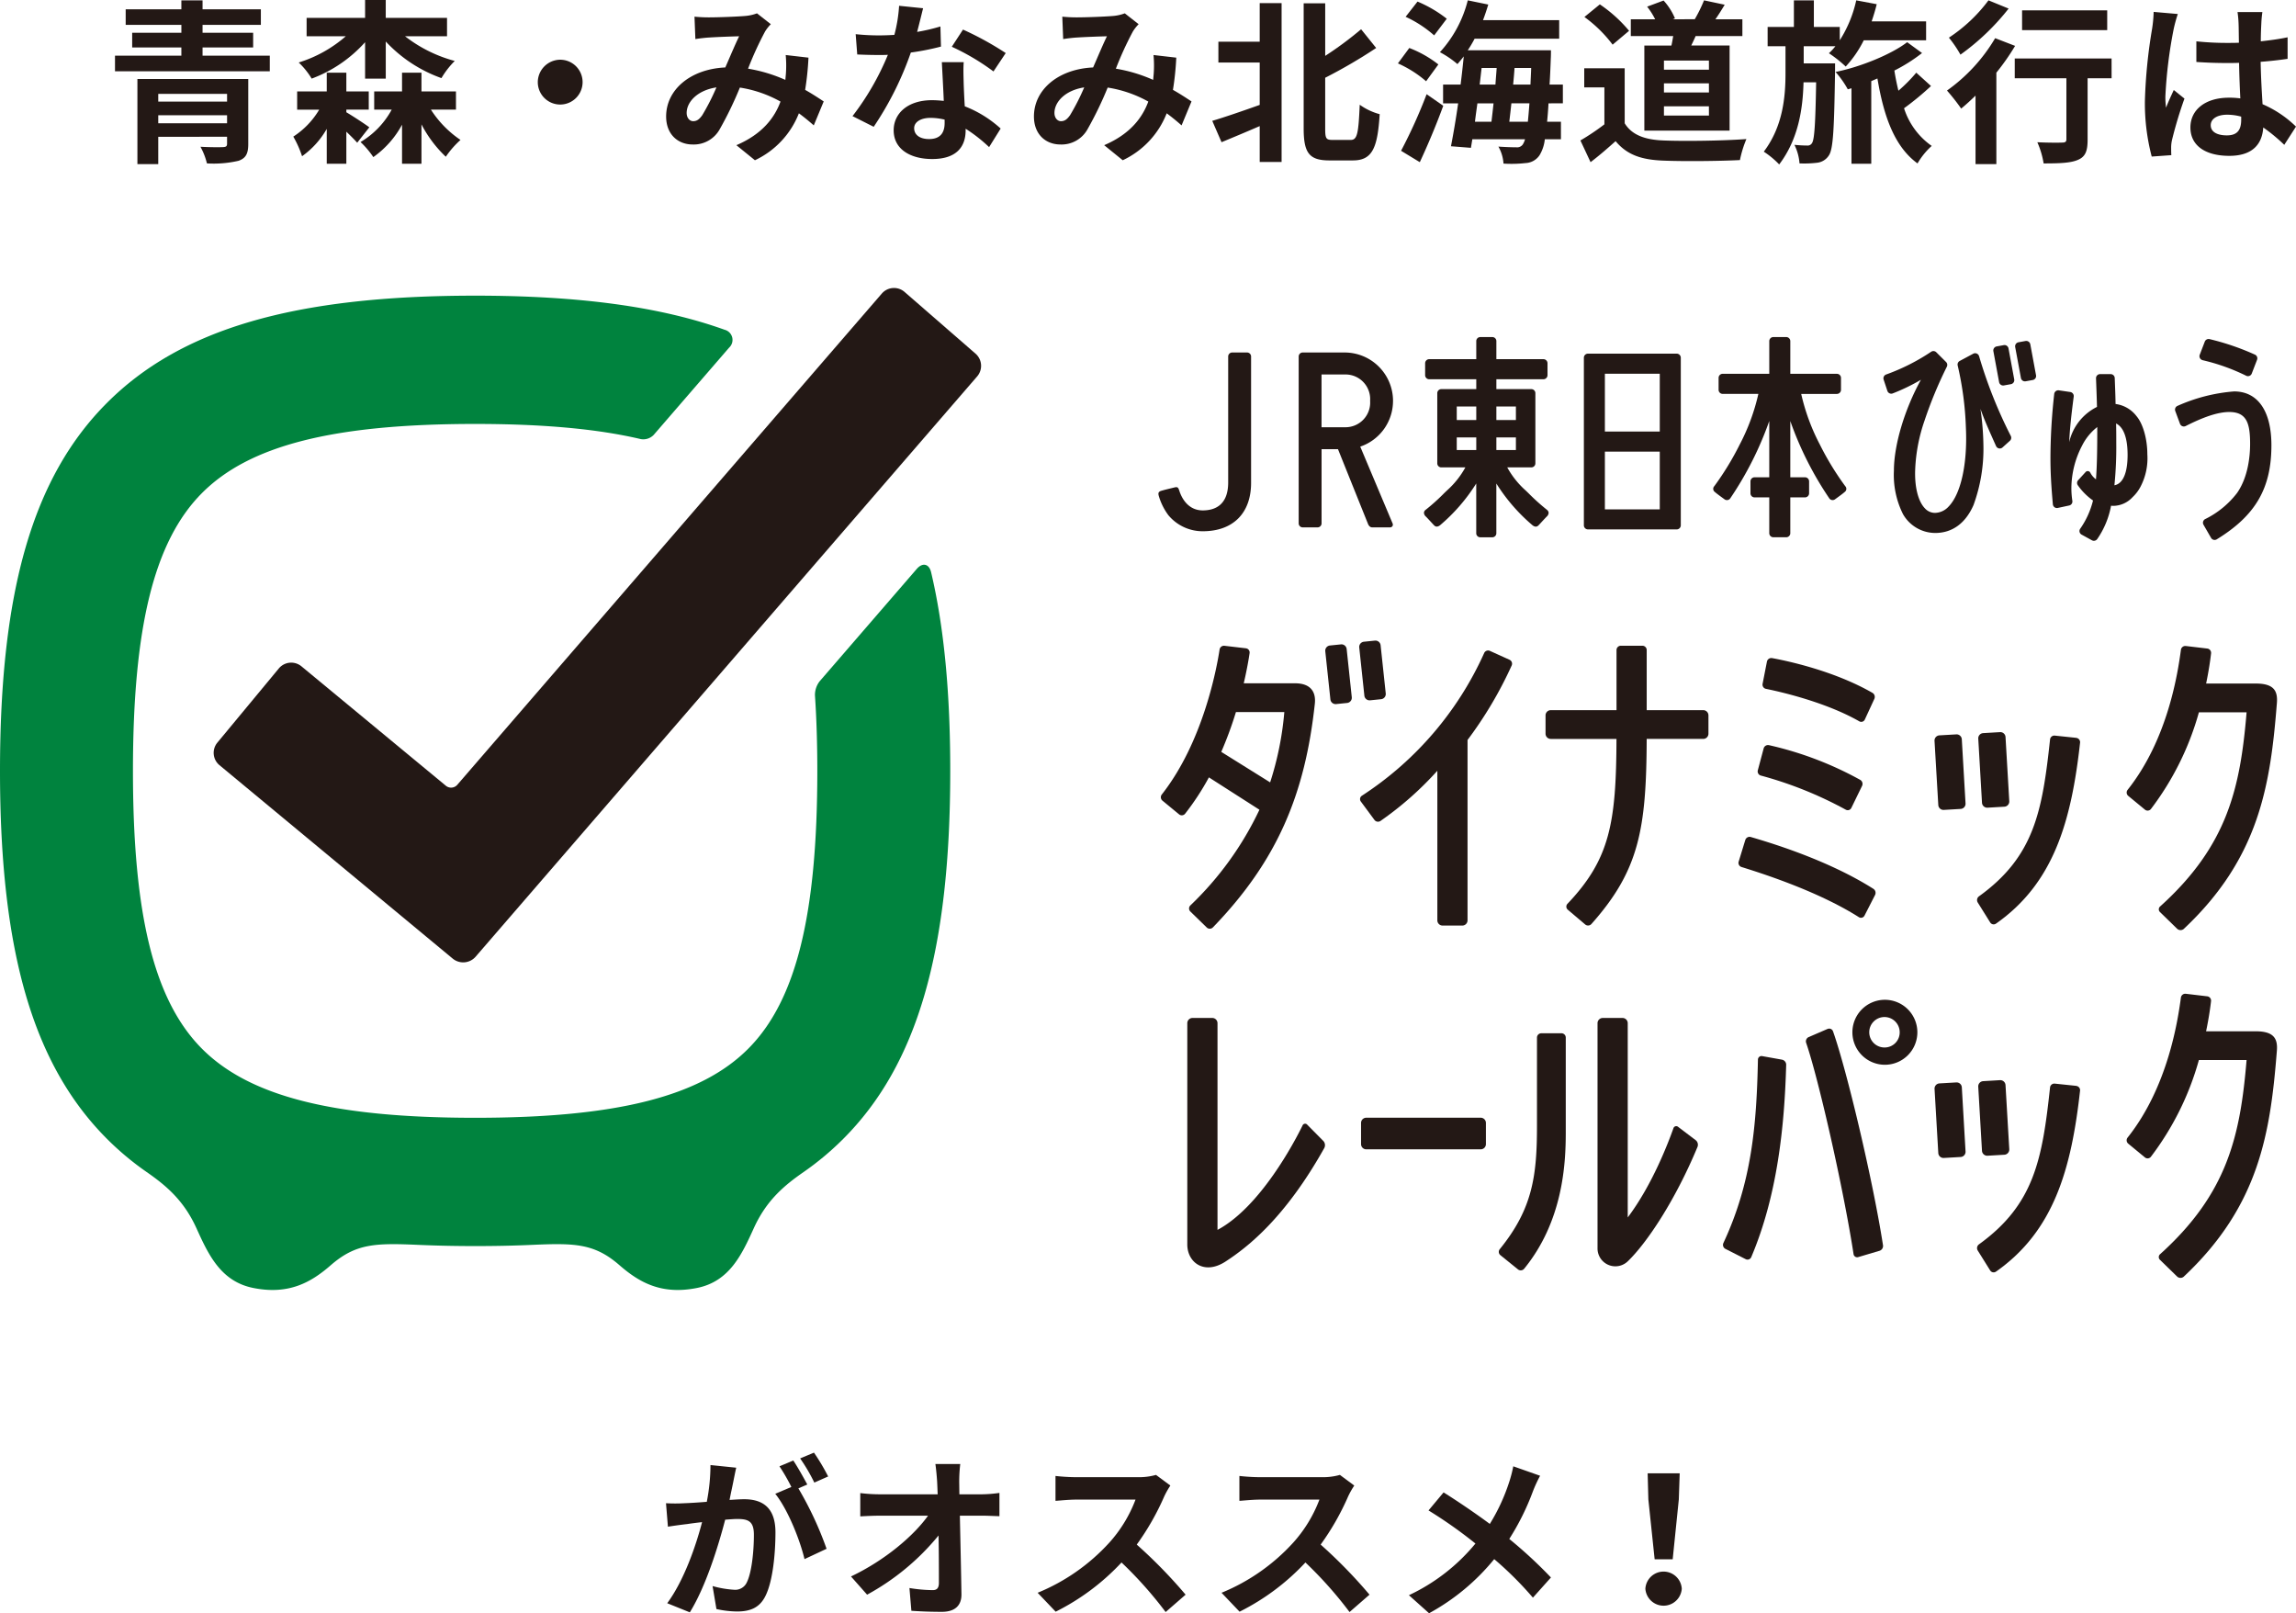 <svg id="グループ_284" data-name="グループ 284" xmlns="http://www.w3.org/2000/svg" xmlns:xlink="http://www.w3.org/1999/xlink" width="409.954" height="287.994" viewBox="0 0 409.954 287.994">
  <defs>
    <clipPath id="clip-path">
      <rect id="長方形_155" data-name="長方形 155" width="409.954" height="287.994" fill="none"/>
    </clipPath>
  </defs>
  <g id="グループ_283" data-name="グループ 283" clip-path="url(#clip-path)">
    <path id="パス_810" data-name="パス 810" d="M48.172,9.942v2.782H20.533V9.942h11.85V8.473H23.6V5.847h8.786V4.439H22.441V1.657h9.942V.062h3.783V1.657H46.577V4.439H36.166V5.847H45.2V8.473H36.166V9.942ZM44.326,25.7c0,1.75-.438,2.532-1.719,3a19.633,19.633,0,0,1-5.66.469,11.92,11.92,0,0,0-1.156-2.97c1.532.094,3.564.094,4.033.063.563-.032.719-.157.719-.625v-1.22H28.256V29.3H24.535V14.1H44.326Zm-16.07-7.566H40.543V16.758H28.256Zm12.287,2.438H28.256V22.01H40.543Z" fill="#231815"/>
    <path id="パス_811" data-name="パス 811" d="M61.841,20.041c1.219.718,3.5,2.219,4.1,2.688L63.779,25.48c-.437-.5-1.188-1.25-1.938-1.97v5.722h-3.5V23.01a15.207,15.207,0,0,1-4.408,4.878,18.438,18.438,0,0,0-1.563-3.5,14.55,14.55,0,0,0,4.627-4.814h-3.94V16.32h5.284V12.974h3.5V16.32h4v3.252h-4ZM65.188,7.535a24.073,24.073,0,0,1-9.538,6.5,13.71,13.71,0,0,0-2.313-2.877,23.3,23.3,0,0,0,8.41-4.69h-7V3.188H65.188V0h3.688V3.188H79.818V6.471h-7.5a24.891,24.891,0,0,0,8.879,4.409,15.2,15.2,0,0,0-2.376,3.064,24.983,24.983,0,0,1-9.942-6.535v6.629H65.188ZM76.942,19.572a18.591,18.591,0,0,0,5.284,5.408,16.157,16.157,0,0,0-2.626,3A21.56,21.56,0,0,1,75.254,22.2v7.034h-3.47V22.26a16.871,16.871,0,0,1-5.128,5.785,15.494,15.494,0,0,0-2.282-2.69,15.042,15.042,0,0,0,5.565-5.783H66.813V16.32h4.971V12.974h3.47V16.32h6.159v3.252Z" fill="#231815"/>
    <path id="パス_812" data-name="パス 812" d="M100.023,10.661a4,4,0,1,1-4,4,4.03,4.03,0,0,1,4-4" fill="#231815"/>
    <path id="パス_813" data-name="パス 813" d="M145.3,22.385c-.813-.719-1.719-1.47-2.657-2.157a15.509,15.509,0,0,1-7.848,8.379l-3.314-2.689c4.69-2,6.847-4.971,7.879-7.785a21.7,21.7,0,0,0-7.254-2.5,64.374,64.374,0,0,1-3.6,7.441,5.291,5.291,0,0,1-4.815,2.72c-2.72,0-4.752-1.876-4.752-5,0-4.783,4.346-8.472,10.567-8.753.876-2,1.751-4.1,2.47-5.566-1.219.031-3.877.125-5.284.219-.656.031-1.75.156-2.532.281l-.156-4a24.993,24.993,0,0,0,2.563.125c1.751,0,5.065-.125,6.5-.25a7.642,7.642,0,0,0,2.094-.469l2.47,1.939a7.311,7.311,0,0,0-1.032,1.313,60.056,60.056,0,0,0-3.032,6.628,27.1,27.1,0,0,1,6.659,2c.032-.375.063-.719.094-1.063a20.028,20.028,0,0,0-.031-3.376l4.064.469a51.069,51.069,0,0,1-.593,5.752c1.281.719,2.407,1.469,3.314,2.064ZM127.919,15.6c-3.439.531-5.315,2.626-5.315,4.564,0,.875.531,1.47,1.157,1.47s1.063-.282,1.625-1.063a40.1,40.1,0,0,0,2.533-4.971" fill="#231815"/>
    <path id="パス_814" data-name="パス 814" d="M168.008,8.317a45.342,45.342,0,0,1-5.378,1.062A57.164,57.164,0,0,1,156,22.636l-3.783-1.907a47.271,47.271,0,0,0,6.315-10.943c-.531.032-1.063.032-1.594.032-1.282,0-2.533-.032-3.877-.094L152.782,6.1a39.431,39.431,0,0,0,4.126.219c.907,0,1.845-.032,2.783-.094a26.383,26.383,0,0,0,.844-5.191l4.284.438c-.25,1-.626,2.564-1.063,4.222a32.892,32.892,0,0,0,4.158-.97Zm4.064,2.782c-.094,1.313-.031,2.6,0,3.97.031.876.094,2.376.188,3.909a20.635,20.635,0,0,1,6.409,3.97l-2.063,3.315a27.6,27.6,0,0,0-4.19-3.283v.281c0,2.877-1.563,5.128-5.972,5.128-3.845,0-6.878-1.72-6.878-5.128,0-3.032,2.532-5.377,6.847-5.377.719,0,1.438.062,2.1.125-.094-2.314-.25-5.034-.344-6.91Zm-3.408,10.255a10.937,10.937,0,0,0-2.5-.313c-1.782,0-2.939.751-2.939,1.845,0,1.157.969,1.938,2.658,1.938,2.094,0,2.782-1.218,2.782-2.876Zm8.723-8.6a41.231,41.231,0,0,0-7.441-4.408l2-3.065a55.818,55.818,0,0,1,7.628,4.19Z" fill="#231815"/>
    <path id="パス_815" data-name="パス 815" d="M210.972,22.385c-.813-.719-1.719-1.47-2.657-2.157a15.509,15.509,0,0,1-7.848,8.379l-3.314-2.689c4.69-2,6.847-4.971,7.879-7.785a21.7,21.7,0,0,0-7.254-2.5,64.374,64.374,0,0,1-3.6,7.441,5.291,5.291,0,0,1-4.815,2.72c-2.72,0-4.752-1.876-4.752-5,0-4.783,4.346-8.472,10.567-8.753.876-2,1.751-4.1,2.47-5.566-1.219.031-3.877.125-5.284.219-.656.031-1.75.156-2.532.281l-.156-4a24.993,24.993,0,0,0,2.563.125c1.751,0,5.065-.125,6.5-.25a7.642,7.642,0,0,0,2.094-.469l2.471,1.939a7.275,7.275,0,0,0-1.033,1.313,60.056,60.056,0,0,0-3.032,6.628,27.1,27.1,0,0,1,6.659,2c.032-.375.063-.719.094-1.063a20.029,20.029,0,0,0-.031-3.376l4.064.469a51.066,51.066,0,0,1-.593,5.752c1.281.719,2.407,1.469,3.314,2.064ZM193.589,15.6c-3.439.531-5.315,2.626-5.315,4.564,0,.875.531,1.47,1.157,1.47s1.063-.282,1.625-1.063a40.1,40.1,0,0,0,2.533-4.971" fill="#231815"/>
    <path id="パス_816" data-name="パス 816" d="M224.923.562h3.908V28.919h-3.908V22.51c-2.376,1.033-4.784,2.033-6.816,2.876l-1.656-3.813c2.126-.626,5.314-1.72,8.472-2.846V11.161h-7.378V7.44h7.378ZM241.181,24.98c1.188,0,1.376-1.25,1.6-6.284a10.936,10.936,0,0,0,3.564,1.688c-.375,5.972-1.282,8.254-4.784,8.254h-4.189c-3.564,0-4.6-1.282-4.6-5.69V.593h3.846v9.38a62.131,62.131,0,0,0,6.409-4.753l2.689,3.346a92.385,92.385,0,0,1-9.1,5.315V23.01c0,1.751.187,1.97,1.313,1.97Z" fill="#231815"/>
    <path id="パス_817" data-name="パス 817" d="M254.633,14.506a20.213,20.213,0,0,0-5.034-3.189l2.032-2.751a19.978,19.978,0,0,1,5.19,2.938Zm-4.471,12.412a91.325,91.325,0,0,0,4.564-10.1l2.971,2.063c-1.22,3.346-2.752,7-4.19,10.068Zm5.909-20.6A20.558,20.558,0,0,0,250.975,3L253.1.281a22.571,22.571,0,0,1,5.221,3.063Zm20.416,12.131c-.062,1.251-.156,2.313-.25,3.283h2.47v3.126H275.83a6.82,6.82,0,0,1-.938,2.846,3.156,3.156,0,0,1-2.5,1.406,21.971,21.971,0,0,1-3.94.094,7.1,7.1,0,0,0-.907-3.033c1.345.094,2.564.125,3.189.125a1.235,1.235,0,0,0,1.157-.5,3.423,3.423,0,0,0,.407-.938h-9.411l-.25,1.532-3.564-.281c.406-2.1.875-4.784,1.281-7.66h-2.689V15.1h3.127c.219-1.72.407-3.438.563-5.033-.376.5-.751.937-1.126,1.375A17.2,17.2,0,0,0,257.1,9.316,21.452,21.452,0,0,0,262.074.062l3.658.75c-.281.938-.594,1.876-.938,2.783h13.6V6.909h-15.1a22.2,22.2,0,0,1-1.219,2.063h14.851s0,1.064-.032,1.5c-.062,1.689-.125,3.221-.218,4.627h2.376v3.346Zm-12.694,0c-.156,1.126-.312,2.219-.437,3.283H266.3c.125-1,.25-2.126.375-3.283ZM264.2,15.1h2.814c.063-1,.156-2,.219-2.97h-2.689Zm8.6,6.629q.141-1.36.282-3.283h-3.221c-.125,1.157-.25,2.282-.375,3.283Zm.469-6.629c.031-.906.094-1.907.125-2.97h-2.97c-.063.969-.156,1.97-.25,2.97Z" fill="#231815"/>
    <path id="パス_818" data-name="パス 818" d="M290.094,22.011c1.282,2.094,3.627,2.938,6.879,3.063,3.658.156,10.692.063,14.85-.25a19.477,19.477,0,0,0-1.156,3.752c-3.752.188-10.036.25-13.757.094-3.845-.156-6.409-1.031-8.442-3.471-1.375,1.22-2.751,2.44-4.47,3.752l-1.814-3.877a40.925,40.925,0,0,0,4.283-2.876V15.6h-3.6V12.193h7.222ZM287.937,7.973A23.654,23.654,0,0,0,282.9,3.032L285.654.781A25.075,25.075,0,0,1,290.876,5.5Zm10.5.156c.125-.563.219-1.126.313-1.689h-7.566v-3h4.345A13.114,13.114,0,0,0,294.1,1.187L297.035.094a11.1,11.1,0,0,1,2.033,3.188l-.376.156H302.6A25.789,25.789,0,0,0,304.257.062l3.69.782c-.563.938-1.126,1.844-1.657,2.594h4.815v3h-8.348c-.25.594-.532,1.158-.782,1.689h6.847V23.323H293.6V8.129Zm6.691,2.688H297.1v1.626h8.035Zm0,4.065H297.1v1.626h8.035Zm0,4.095H297.1v1.657h8.035Z" fill="#231815"/>
    <path id="パス_819" data-name="パス 819" d="M327.65,12.755c-.156,10.1-.312,13.82-1.094,14.977a2.86,2.86,0,0,1-2.032,1.312,19.411,19.411,0,0,1-3.22.125,8.9,8.9,0,0,0-.907-3.313c.969.094,1.782.125,2.282.125a.888.888,0,0,0,.876-.47c.406-.656.594-3.313.719-10.817h-2.251c-.125,4.752-.907,10.13-4.346,14.663a15.308,15.308,0,0,0-2.751-2.282c3.439-4.534,3.877-9.849,3.877-14.007V8.253h-3.19V4.814h4.69V.062h3.564V4.814h4.627V7.19A21.939,21.939,0,0,0,331.433.062l3.659.687c-.25,1.033-.563,2.064-.907,3.065h9.724V7.19H332.778a19.926,19.926,0,0,1-3.221,4.69,22.873,22.873,0,0,0-3-2.377,11.083,11.083,0,0,0,1.157-1.25h-5.659v3.064h5.6Zm17.134,2.6a50.556,50.556,0,0,1-4.815,3.971,13.052,13.052,0,0,0,4.94,6.722,13.086,13.086,0,0,0-2.533,3.126c-4.127-3-6.034-8.441-7.159-15.163-.375.157-.72.313-1.1.469V29.232h-3.533V15.757l-.656.188a16.974,16.974,0,0,0-2.189-3.1c4.409-.875,10.005-3.157,12.788-5.314l2.657,1.937a29.213,29.213,0,0,1-4.94,3.127c.188,1.22.438,2.439.72,3.6a27.97,27.97,0,0,0,3.189-3.221Z" fill="#231815"/>
    <path id="パス_820" data-name="パス 820" d="M359.8,8.191a41.365,41.365,0,0,1-3.346,4.783V29.3h-3.72V17.07c-.875.845-1.72,1.626-2.564,2.314a36.558,36.558,0,0,0-2.532-3.22,30.471,30.471,0,0,0,8.6-9.349Zm-1.157-6.66a41.967,41.967,0,0,1-8.6,8.224,21.539,21.539,0,0,0-2.063-3.033,27.846,27.846,0,0,0,7.066-6.66Zm18.384,12.444h-4.283V24.949c0,2-.376,3.033-1.751,3.6-1.313.562-3.314.625-6.1.625a15.4,15.4,0,0,0-1.125-3.783c1.781.093,3.845.093,4.408.062.563,0,.782-.125.782-.594V13.975h-9.223V10.442h17.289Zm-.782-8.6h-15.2V1.845h15.2Z" fill="#231815"/>
    <path id="パス_821" data-name="パス 821" d="M388.85,2.5a25.991,25.991,0,0,0-.75,2.751,81.883,81.883,0,0,0-1.47,11.974,14.44,14.44,0,0,0,.125,2c.407-1.093.907-2.126,1.376-3.157l1.907,1.532a74.063,74.063,0,0,0-2.22,7.378,6.177,6.177,0,0,0-.156,1.439c0,.312,0,.843.031,1.282l-3.5.25a37.366,37.366,0,0,1-1.219-9.88,91.807,91.807,0,0,1,1.282-12.913,23.242,23.242,0,0,0,.282-3.032Zm19.009,23.355a31.484,31.484,0,0,0-3.752-3.1c-.187,2.94-1.876,5.066-6.065,5.066-4.252,0-6.941-1.814-6.941-5.066,0-3.157,2.658-5.315,6.879-5.315a13.742,13.742,0,0,1,2.032.126c-.094-1.907-.188-4.159-.219-6.348-.75.032-1.5.032-2.22.032-1.813,0-3.564-.063-5.409-.188V7.378a51.239,51.239,0,0,0,5.409.282c.719,0,1.47,0,2.189-.031-.031-1.533-.031-2.784-.063-3.44a17.454,17.454,0,0,0-.187-2.032h4.439a19.636,19.636,0,0,0-.187,2c-.032.687-.094,1.845-.094,3.22,1.688-.188,3.314-.407,4.784-.719v3.846c-1.5.218-3.127.406-4.815.531.062,3,.218,5.472.343,7.566a19.648,19.648,0,0,1,5.972,4Zm-7.691-5.034a9.646,9.646,0,0,0-2.5-.344c-1.751,0-2.939.719-2.939,1.876,0,1.251,1.251,1.814,2.877,1.814,1.907,0,2.563-1,2.563-2.815Z" fill="#231815"/>
    <path id="パス_822" data-name="パス 822" d="M131.452,262.013c-.188.812-.375,1.782-.532,2.563-.187.939-.438,2.064-.656,3.19,1.031-.063,1.969-.125,2.595-.125,3.283,0,5.6,1.468,5.6,5.909,0,3.657-.437,8.6-1.751,11.286-1.032,2.157-2.72,2.846-5.1,2.846a17.47,17.47,0,0,1-3.689-.439l-.688-4.1a18.06,18.06,0,0,0,3.814.657,2.276,2.276,0,0,0,2.314-1.345c.844-1.72,1.25-5.409,1.25-8.473,0-2.469-1.063-2.814-3-2.814-.5,0-1.251.062-2.126.125-1.219,4.69-3.47,11.975-6.315,16.54l-4.034-1.626c3-4.064,5.128-10.255,6.222-14.476-1.094.125-2.063.25-2.658.344-.875.094-2.469.313-3.439.469l-.343-4.19a28.525,28.525,0,0,0,3.282,0c.97-.031,2.439-.125,4-.25a34.268,34.268,0,0,0,.657-6.565Zm11.1,3.689a61.521,61.521,0,0,1,5.033,10.786l-3.939,1.845c-.812-3.439-3-8.91-5.221-11.662l2.876-1.219a34.319,34.319,0,0,0-2.126-3.689l2.47-1.032c.782,1.157,1.876,3.127,2.5,4.283Zm2.845-1.032a31.189,31.189,0,0,0-2.532-4.314l2.47-1.033a37.2,37.2,0,0,1,2.532,4.253Z" fill="#231815"/>
    <path id="パス_823" data-name="パス 823" d="M175.2,266.764a24.164,24.164,0,0,0,3.251-.25v4.158c-1-.031-2.188-.094-3.032-.094h-4.033c.093,4.565.219,9.787.281,14.007.032,2-1.126,3.158-3.5,3.158-1.907,0-3.658-.062-5.44-.187l-.344-4.064a26.566,26.566,0,0,0,4.158.375c.782,0,1.1-.407,1.1-1.314,0-2.1,0-5.222-.063-8.441a42.988,42.988,0,0,1-12.756,10.567l-2.876-3.251c6.065-2.877,11.224-7.285,13.757-10.85h-8.536c-1.126,0-2.47.063-3.564.125v-4.158a29.923,29.923,0,0,0,3.47.219h10.349q-.046-1.218-.094-2.251c-.062-.906-.156-2.063-.312-3.158h4.439a26.77,26.77,0,0,0-.187,3.158l.031,2.251Z" fill="#231815"/>
    <path id="パス_824" data-name="パス 824" d="M208.971,265.2a14.829,14.829,0,0,0-1.094,1.938,45.925,45.925,0,0,1-4.909,8.6,87.987,87.987,0,0,1,8.723,8.942l-3.564,3.1a71.255,71.255,0,0,0-7.879-8.848,41.185,41.185,0,0,1-11.756,8.786l-3.22-3.377a35.428,35.428,0,0,0,12.819-8.974,24.23,24.23,0,0,0,4.658-7.659h-10.6c-1.313,0-3.033.187-3.689.219v-4.44a34.937,34.937,0,0,0,3.689.219h11.006a11.235,11.235,0,0,0,3.251-.407Z" fill="#231815"/>
    <path id="パス_825" data-name="パス 825" d="M241.807,265.2a14.829,14.829,0,0,0-1.094,1.938,45.925,45.925,0,0,1-4.909,8.6,87.986,87.986,0,0,1,8.723,8.942l-3.564,3.1a71.255,71.255,0,0,0-7.879-8.848,41.185,41.185,0,0,1-11.756,8.786l-3.22-3.377a35.427,35.427,0,0,0,12.819-8.974,24.231,24.231,0,0,0,4.658-7.659h-10.6c-1.313,0-3.033.187-3.689.219v-4.44a34.937,34.937,0,0,0,3.689.219h11.006a11.249,11.249,0,0,0,3.252-.407Z" fill="#231815"/>
    <path id="パス_826" data-name="パス 826" d="M274.986,263.451a24.841,24.841,0,0,0-1.282,2.782,44.575,44.575,0,0,1-4.22,8.5,80.833,80.833,0,0,1,7.44,6.879l-3.22,3.6a62.3,62.3,0,0,0-6.909-6.878,39.1,39.1,0,0,1-11.631,9.661l-3.6-3.221a34.118,34.118,0,0,0,11.88-9.222,81.094,81.094,0,0,0-8.379-5.91l2.689-3.22c2.5,1.563,5.722,3.752,8.254,5.628a34.046,34.046,0,0,0,3.439-7.411,22.879,22.879,0,0,0,.751-2.875Z" fill="#231815"/>
    <path id="パス_827" data-name="パス 827" d="M293.783,283.617a3.256,3.256,0,0,1,6.5,0,3.258,3.258,0,0,1-6.5,0m.532-15.945-.125-4.659h5.721l-.156,4.659-1.094,10.692H295.44Z" fill="#231815"/>
    <path id="パス_828" data-name="パス 828" d="M133.68,187.132c-8.466,8.585-23.529,12.415-48.843,12.415s-40.386-3.83-48.859-12.415-12.239-23.854-12.239-49.514S27.514,96.682,35.987,88.1s23.529-12.417,48.85-12.417c12.04,0,21.756.867,29.555,2.7a2.569,2.569,0,0,0,2.323-.742L130.19,62.057a1.872,1.872,0,0,0-.807-3.189c-11.54-4.147-26.081-6.087-44.546-6.087-32.229,0-52.493,5.9-65.718,19.121S0,105.395,0,137.618,5.893,190.1,19.119,203.327a51.439,51.439,0,0,0,7.051,5.892c3.533,2.451,6.665,5.106,8.9,10.029,2.1,4.624,4.3,9.491,10.111,10.67,6.423,1.3,10.406-1.03,13.881-4.054,4.461-3.882,7.949-3.966,15.556-3.633q4.893.218,10.222.219t10.222-.219c7.592-.333,11.09-.249,15.547,3.633,3.477,3.024,7.461,5.355,13.882,4.054,5.806-1.179,8-6.046,10.105-10.67,2.237-4.923,5.367-7.578,8.906-10.029a51.566,51.566,0,0,0,7.045-5.892c13.228-13.223,19.121-33.485,19.121-65.709,0-13.916-1.093-25.595-3.414-35.446-.357-1.537-1.533-1.806-2.572-.6L146.35,121.622a3.987,3.987,0,0,0-.838,2.507c.28,4.141.42,8.622.42,13.489,0,25.66-3.779,40.932-12.252,49.514" fill="#00833e"/>
    <path id="パス_829" data-name="パス 829" d="M80.839,171.136,39.191,136.6a2.856,2.856,0,0,1-.378-4.03l10.975-13.245a2.877,2.877,0,0,1,4.033-.376L79.61,140.271a1.463,1.463,0,0,0,2.036-.165L157.454,52.4a2.876,2.876,0,0,1,4.038-.3l12.7,11.042a2.885,2.885,0,0,1,.292,4.042L84.919,170.794a2.944,2.944,0,0,1-4.08.342" fill="#231815"/>
    <path id="パス_830" data-name="パス 830" d="M269.533,117.783l-3.509-1.588a.768.768,0,0,0-1.021.382,59.419,59.419,0,0,1-21.83,25.472.721.721,0,0,0-.19,1.042l2.429,3.283a.786.786,0,0,0,1.088.172,58.483,58.483,0,0,0,10.14-8.951V164.3a.933.933,0,0,0,.93.93H261.1a.931.931,0,0,0,.931-.93V132.1a70.844,70.844,0,0,0,7.883-13.3.768.768,0,0,0-.382-1.015" fill="#231815"/>
    <path id="パス_831" data-name="パス 831" d="M304.115,126.777H294.021v-10.73a.772.772,0,0,0-.771-.772H289.4a.772.772,0,0,0-.769.772v10.73H276.886a.93.93,0,0,0-.927.93v3.276a.931.931,0,0,0,.927.929h11.738c-.046,15.026-1.2,21.485-8.748,29.431a.719.719,0,0,0,.051,1.053l3.111,2.638a.8.8,0,0,0,1.106-.074c8.5-9.544,9.822-16.914,9.874-33.048h10.1a.934.934,0,0,0,.928-.929v-3.276a.932.932,0,0,0-.928-.93" fill="#231815"/>
    <path id="パス_832" data-name="パス 832" d="M264.381,199.534H243.949a.931.931,0,0,0-.93.929v3.785a.93.93,0,0,0,.93.93h20.432a.93.93,0,0,0,.931-.93v-3.785a.93.93,0,0,0-.931-.929" fill="#231815"/>
    <path id="パス_833" data-name="パス 833" d="M239.428,115.034l-1.964.2a.931.931,0,0,0-.834,1.019l.914,8.609a.936.936,0,0,0,1.024.829l1.963-.2a.934.934,0,0,0,.832-1.019l-.914-8.606a.938.938,0,0,0-1.021-.834" fill="#231815"/>
    <path id="パス_834" data-name="パス 834" d="M244.632,125.02l1.963-.2a.931.931,0,0,0,.832-1.019l-.916-8.606a.935.935,0,0,0-1.019-.834l-1.967.2a.933.933,0,0,0-.831,1.021l.916,8.606a.93.93,0,0,0,1.022.83" fill="#231815"/>
    <path id="パス_835" data-name="パス 835" d="M349.3,131.1l-3.015.175a.932.932,0,0,0-.873.986l.673,11.449a.927.927,0,0,0,.979.874l3.01-.175a.927.927,0,0,0,.876-.983l-.667-11.452a.932.932,0,0,0-.983-.874" fill="#231815"/>
    <path id="パス_836" data-name="パス 836" d="M357.108,130.7l-3.013.177a.928.928,0,0,0-.873.984l.667,11.451a.936.936,0,0,0,.986.875l3.01-.175a.932.932,0,0,0,.875-.984l-.67-11.453a.931.931,0,0,0-.982-.875" fill="#231815"/>
    <path id="パス_837" data-name="パス 837" d="M216.565,165.56c11.58-11.977,16.467-23.9,18.2-39.929.224-2.074-.707-3.65-3.535-3.65h-9.155c.57-2.461.9-4.39,1.043-5.392a.757.757,0,0,0-.663-.856l-3.823-.448a.793.793,0,0,0-.874.673c-.5,3.282-2.914,16.461-10.318,25.876a.79.79,0,0,0,.111,1.092l2.973,2.448a.76.76,0,0,0,1.078-.109,46.032,46.032,0,0,0,4.25-6.488l9.021,5.775a57.694,57.694,0,0,1-12.337,17.09.755.755,0,0,0,0,1.077l2.93,2.855a.774.774,0,0,0,1.094-.014m1.5-31.335a67.479,67.479,0,0,0,2.619-7.11h8.639a56.164,56.164,0,0,1-2.533,12.553Z" fill="#231815"/>
    <path id="パス_838" data-name="パス 838" d="M370.716,131.719l-3.831-.4a.773.773,0,0,0-.845.686c-1.38,12.8-2.818,20.9-12.693,28.008a.829.829,0,0,0-.219,1.1l2.221,3.554a.725.725,0,0,0,1.041.216c10.292-7.209,13.447-18.231,15.011-32.308a.771.771,0,0,0-.685-.847" fill="#231815"/>
    <path id="パス_839" data-name="パス 839" d="M349.3,193.234l-3.013.175a.931.931,0,0,0-.87.983l.668,11.454a.932.932,0,0,0,.982.872l3.013-.174a.93.93,0,0,0,.872-.984l-.666-11.455a.934.934,0,0,0-.986-.871" fill="#231815"/>
    <path id="パス_840" data-name="パス 840" d="M354.873,206.319l3.012-.176a.935.935,0,0,0,.874-.986l-.671-11.45a.935.935,0,0,0-.983-.878l-3.009.179a.933.933,0,0,0-.878.985l.669,11.45a.938.938,0,0,0,.986.876" fill="#231815"/>
    <path id="パス_841" data-name="パス 841" d="M402.77,122.024h-8.863c.511-2.462.77-4.384.883-5.392a.779.779,0,0,0-.682-.856l-3.827-.452a.79.79,0,0,0-.872.674c-.55,4.068-2.307,15.938-9.516,25a.774.774,0,0,0,.109,1.084l2.975,2.451a.756.756,0,0,0,1.074-.108,51.114,51.114,0,0,0,8.568-17.268h8.512c-1.127,13.508-3.4,23.8-15.423,34.651a.67.67,0,0,0-.027,1.022l3.057,2.978a.885.885,0,0,0,1.162.036c13.57-12.73,15.487-25.825,16.644-40.369.179-2.269-.679-3.45-3.774-3.45" fill="#231815"/>
    <path id="パス_842" data-name="パス 842" d="M402.768,184.106H393.9c.515-2.462.771-4.384.887-5.392a.78.78,0,0,0-.684-.853l-3.826-.453a.789.789,0,0,0-.87.672c-.552,4.068-2.307,15.938-9.52,25a.776.776,0,0,0,.114,1.086l2.97,2.449a.753.753,0,0,0,1.074-.109,51.078,51.078,0,0,0,8.568-17.266h8.517c-1.129,13.508-3.4,23.8-15.43,34.649a.675.675,0,0,0-.026,1.022l3.062,2.982a.88.88,0,0,0,1.158.032c13.573-12.727,15.489-25.825,16.647-40.368.181-2.27-.682-3.451-3.775-3.451" fill="#231815"/>
    <path id="パス_843" data-name="パス 843" d="M370.714,193.847l-3.83-.4a.769.769,0,0,0-.846.687c-1.381,12.8-2.823,20.89-12.691,28.007a.826.826,0,0,0-.22,1.1l2.217,3.551a.729.729,0,0,0,1.044.216c10.291-7.208,13.447-18.233,15.009-32.3a.769.769,0,0,0-.683-.851" fill="#231815"/>
    <path id="パス_844" data-name="パス 844" d="M315.488,118.114l-.773,3.953a.768.768,0,0,0,.6.906c2.477.5,10.589,2.331,16.647,5.788a.7.7,0,0,0,1-.3l1.7-3.685a.844.844,0,0,0-.328-1.087c-6.9-3.969-15.353-5.736-17.939-6.207a.793.793,0,0,0-.906.632" fill="#231815"/>
    <path id="パス_845" data-name="パス 845" d="M311.625,149.951l-1.182,3.86a.765.765,0,0,0,.5.963c2.7.855,13.27,4.079,20.954,8.952a.7.7,0,0,0,1.009-.264l1.885-3.682a.855.855,0,0,0-.285-1.1c-8.389-5.33-19.133-8.443-21.908-9.26a.794.794,0,0,0-.969.529" fill="#231815"/>
    <path id="パス_846" data-name="パス 846" d="M329.548,144.533a.711.711,0,0,0,1.008-.295l1.914-3.932a.83.83,0,0,0-.315-1.081,61.672,61.672,0,0,0-16.3-6.2.811.811,0,0,0-.951.578l-1.041,3.9a.767.767,0,0,0,.53.947,69.025,69.025,0,0,1,15.151,6.083" fill="#231815"/>
    <path id="パス_847" data-name="パス 847" d="M278.8,184.461H275.2a.769.769,0,0,0-.771.768v15.73c0,8.935-.769,14.815-6.638,22.036a.752.752,0,0,0,.1,1.071l3.144,2.541a.786.786,0,0,0,1.1-.107c6.927-8.483,7.434-18.7,7.434-24.275v-17a.77.77,0,0,0-.772-.768" fill="#231815"/>
    <path id="パス_848" data-name="パス 848" d="M318.184,189.171l-3.531-.631a.637.637,0,0,0-.771.636c-.243,11.811-1.132,21.953-6.169,32.733a.8.8,0,0,0,.377,1.045l3.6,1.829a.723.723,0,0,0,1-.364c4.719-11.117,5.939-23.6,6.236-34.343a.918.918,0,0,0-.737-.9" fill="#231815"/>
    <path id="パス_849" data-name="パス 849" d="M326.314,183.684l-3.379,1.459a.834.834,0,0,0-.444,1.028c2.119,6.111,6.6,25.628,8.463,37.7a.649.649,0,0,0,.855.539l3.784-1.121a.9.9,0,0,0,.622-.981c-1.818-11.709-6.511-31.417-8.928-38.2a.718.718,0,0,0-.973-.417" fill="#231815"/>
    <path id="パス_850" data-name="パス 850" d="M336.548,178.481a5.8,5.8,0,1,0,5.8,5.8,5.805,5.805,0,0,0-5.8-5.8m0,8.514a2.718,2.718,0,1,1,2.645-2.717,2.686,2.686,0,0,1-2.645,2.717" fill="#231815"/>
    <path id="パス_851" data-name="パス 851" d="M233.424,200.795a.5.5,0,0,0-.862.143c-1.37,2.81-7.534,14.55-15.175,18.618v-36.9a.935.935,0,0,0-.932-.931h-3.53a.934.934,0,0,0-.932.931v39.511c0,3.167,3,5.529,6.826,3.042,3.987-2.593,10.655-7.8,17.642-20.278a1.112,1.112,0,0,0-.159-1.228Z" fill="#231815"/>
    <path id="パス_852" data-name="パス 852" d="M299.65,201.18a.528.528,0,0,0-.867.261c-.836,2.336-3.7,10-8.148,15.893V182.657a.934.934,0,0,0-.93-.931h-3.531a.936.936,0,0,0-.933.931v40.166a3.187,3.187,0,0,0,5.4,2.344c3.406-3.272,8.479-10.866,12.455-20.437a1.045,1.045,0,0,0-.317-1.179Z" fill="#231815"/>
    <path id="パス_853" data-name="パス 853" d="M299.378,63.134H283.531a.73.73,0,0,0-.728.729V93.778a.73.73,0,0,0,.728.73h15.847a.732.732,0,0,0,.73-.73V63.863a.731.731,0,0,0-.73-.729m-3.024,27.8h-9.8V80.62h9.8Zm0-13.9h-9.8V66.72h9.8Z" fill="#231815"/>
    <path id="パス_854" data-name="パス 854" d="M324.956,79.395a36.994,36.994,0,0,1-3.349-9.074h6.375a.733.733,0,0,0,.73-.732V67.462a.73.73,0,0,0-.73-.728h-8.321V60.9a.732.732,0,0,0-.731-.73h-2.293a.732.732,0,0,0-.731.73v5.83h-8.32a.73.73,0,0,0-.729.728v2.127a.732.732,0,0,0,.729.732h6.373a36.965,36.965,0,0,1-3.348,9.073,50.968,50.968,0,0,1-4.518,7.4.68.68,0,0,0,.08,1.023c.353.312.91.716,1.4,1.072l.325.236a.721.721,0,0,0,1.063-.188,60.178,60.178,0,0,0,6.944-13.773V85.205h-2.627a.731.731,0,0,0-.729.73v2.127a.731.731,0,0,0,.729.731h2.627v6.388a.732.732,0,0,0,.731.731h2.293a.732.732,0,0,0,.731-.731V88.793h2.628a.732.732,0,0,0,.729-.731V85.935a.731.731,0,0,0-.729-.73h-2.628V75.163A60.07,60.07,0,0,0,326.6,88.932a.724.724,0,0,0,1.065.188l.318-.231c.493-.358,1.052-.763,1.408-1.077a.681.681,0,0,0,.079-1.023,51.1,51.1,0,0,1-4.517-7.394" fill="#231815"/>
    <path id="パス_855" data-name="パス 855" d="M222.665,62.927h-2.656a.717.717,0,0,0-.715.717V86.125c0,4.126-2.468,4.992-4.537,4.992-2.721,0-3.807-2.374-4.149-3.395l-.012-.038c-.221-.662-.295-.814-.933-.657l-.474.116c-.631.152-1.417.342-1.868.483-.5.158-.539.422-.433.854a10.894,10.894,0,0,0,1.714,3.477,7.963,7.963,0,0,0,6.155,2.881c5.4,0,8.626-3.226,8.626-8.63V63.644a.718.718,0,0,0-.718-.717" fill="#231815"/>
    <path id="パス_856" data-name="パス 856" d="M248.727,71.559a8.64,8.64,0,0,0-8.63-8.631h-7.5a.716.716,0,0,0-.715.716V93.431a.716.716,0,0,0,.715.716h2.657a.716.716,0,0,0,.714-.716V80.19H238.9l5.356,13.33c.208.518.529.627.762.627h3.15a.527.527,0,0,0,.455-.217.52.52,0,0,0,.021-.5l-5.771-13.7a8.6,8.6,0,0,0,5.851-8.169m-4.088,0a4.4,4.4,0,0,1-4.374,4.709h-4.3V66.851h4.3a4.4,4.4,0,0,1,4.374,4.708" fill="#231815"/>
    <path id="パス_857" data-name="パス 857" d="M276.073,90.9a36.768,36.768,0,0,1-2.951-2.644c-.229-.233-.469-.462-.72-.7a15.566,15.566,0,0,1-3.282-4.12h4.308a.717.717,0,0,0,.716-.717V70.185a.72.72,0,0,0-.729-.718h-6.236V67.706h8.4a.732.732,0,0,0,.731-.73V64.85a.732.732,0,0,0-.731-.731h-8.4V60.888a.717.717,0,0,0-.716-.715h-2.155a.718.718,0,0,0-.718.715v3.231h-8.4a.732.732,0,0,0-.731.731v2.126a.732.732,0,0,0,.731.73h8.4v1.761h-6.246a.721.721,0,0,0-.716.732V82.72a.717.717,0,0,0,.716.717h4.3a15.577,15.577,0,0,1-3.283,4.121c-.251.238-.491.467-.719.7a35.917,35.917,0,0,1-2.984,2.671l-.129.1a.69.69,0,0,0-.279.5.931.931,0,0,0,.333.677c.241.241.647.681.973,1.035.238.258.44.476.522.558.284.283.63.278,1.03-.021a32.056,32.056,0,0,0,6.477-7.467V95.2a.719.719,0,0,0,.718.717h2.155a.718.718,0,0,0,.716-.717V86.317a32.124,32.124,0,0,0,6.478,7.468c.4.3.744.3,1.028.021.085-.084.3-.312.541-.578.32-.347.718-.778.955-1.015a.937.937,0,0,0,.333-.679.693.693,0,0,0-.28-.5Zm-8.894-18.335h3.488v2.42h-3.488Zm3.488,7.772h-3.488V78.086h3.488Zm-7.077,0h-3.485V78.086h3.485Zm0-5.353h-3.485v-2.42h3.485Z" fill="#231815"/>
    <path id="パス_858" data-name="パス 858" d="M353.359,63.568a.727.727,0,0,0-1.037-.424l-2.412,1.292a.728.728,0,0,0-.362.813,56.739,56.739,0,0,1,1.466,11.129c.295,6.363-.873,11.732-3.048,14.01a3.391,3.391,0,0,1-2.488,1.172,2.445,2.445,0,0,1-1.8-.829c-1.213-1.269-1.854-3.885-1.715-7a30.228,30.228,0,0,1,1.659-8.624,74.262,74.262,0,0,1,4-9.659.732.732,0,0,0-.147-.821l-1.749-1.743a.73.73,0,0,0-.921-.085,36.609,36.609,0,0,1-8.03,4.054.726.726,0,0,0-.448.914l.666,2.014a.73.73,0,0,0,.946.454,34.417,34.417,0,0,0,5.043-2.439c-2.938,5.329-4.823,11.662-4.823,16.259a15.633,15.633,0,0,0,1.625,7.73,6.644,6.644,0,0,0,5.747,3.36c3.048,0,5.415-1.723,6.843-4.981a29.231,29.231,0,0,0,1.767-10.726,49.511,49.511,0,0,0-.528-6.448c.651,1.863,1.416,3.588,2.787,6.642a.729.729,0,0,0,.516.416.718.718,0,0,0,.636-.171l1.316-1.185a.731.731,0,0,0,.149-.895,82.155,82.155,0,0,1-5.654-14.231" fill="#231815"/>
    <path id="パス_859" data-name="パス 859" d="M377.736,72.116v-.058c-.021-1.113-.028-1.448-.147-4.571a.729.729,0,0,0-.728-.7h-1.887a.726.726,0,0,0-.727.754c.053,1.354.145,3.791.172,5.1a9.348,9.348,0,0,0-4.961,6.292c.112-2.313.334-4.5.808-8.136a.733.733,0,0,0-.615-.815l-2.036-.3a.731.731,0,0,0-.831.645,104.735,104.735,0,0,0-.674,11.383c0,2.537.121,4.869.433,8.32a.728.728,0,0,0,.877.646l2.037-.437a.726.726,0,0,0,.567-.816,14.963,14.963,0,0,1-.175-2.356,16.588,16.588,0,0,1,1.892-7.479,9.691,9.691,0,0,1,2.729-3.353V76.6c0,4.232-.065,6.781-.231,8.973a3.538,3.538,0,0,1-1.02-1.2.521.521,0,0,0-.394-.27.5.5,0,0,0-.432.16l-1.334,1.458a.715.715,0,0,0-.079.88,11.108,11.108,0,0,0,2.732,2.746,15.075,15.075,0,0,1-2.293,5.049.707.707,0,0,0-.108.567.735.735,0,0,0,.361.476l1.846,1.014a.72.72,0,0,0,.347.089.741.741,0,0,0,.594-.3,15.362,15.362,0,0,0,2.474-5.961c.111.01.281.019.375.024a4.739,4.739,0,0,0,3.463-1.55,7.017,7.017,0,0,0,1.384-1.8,10.926,10.926,0,0,0,1.256-5.863c0-2.724-.781-5.462-1.942-6.813a5.617,5.617,0,0,0-3.732-2.16m.1,3.641c-.009-.077-.015-.124-.019-.163,1.354.649,2.068,2.584,2.068,5.619,0,3.224-.834,5.137-2.353,5.416a68.036,68.036,0,0,0,.33-7.56c0-1.195,0-2.227-.026-3.312" fill="#231815"/>
    <path id="パス_860" data-name="パス 860" d="M393.277,64.3a35.848,35.848,0,0,1,7.769,2.771.727.727,0,0,0,.588.035.729.729,0,0,0,.421-.42L403,64.233a.725.725,0,0,0-.363-.918,44.8,44.8,0,0,0-8.124-2.777.729.729,0,0,0-.845.447l-.9,2.341a.721.721,0,0,0,.034.6.734.734,0,0,0,.482.371" fill="#231815"/>
    <path id="パス_861" data-name="パス 861" d="M398.908,69.876a30.548,30.548,0,0,0-10.119,2.584.726.726,0,0,0-.389.92l.842,2.278a.735.735,0,0,0,.416.425.726.726,0,0,0,.588-.024c1.814-.9,5.583-2.773,8.421-2.477,2.587.273,3.093,2.28,3.093,5.654,0,2.018-.3,5.84-2.315,8.751a16.154,16.154,0,0,1-5.729,4.691.73.73,0,0,0-.278,1l1.352,2.346a.729.729,0,0,0,.455.342.7.7,0,0,0,.181.023.725.725,0,0,0,.376-.106c6.934-4.253,9.762-9.121,9.762-16.8,0-6.1-2.426-9.606-6.656-9.606" fill="#231815"/>
    <path id="パス_862" data-name="パス 862" d="M357.773,61.613l-1.263.229a.731.731,0,0,0-.59.849l1.023,5.529a.736.736,0,0,0,.721.6.824.824,0,0,0,.13-.011l1.262-.228a.731.731,0,0,0,.588-.849L358.622,62.2a.733.733,0,0,0-.849-.59" fill="#231815"/>
    <path id="パス_863" data-name="パス 863" d="M361.666,60.873l-1.264.23a.732.732,0,0,0-.588.849l1.024,5.527a.73.73,0,0,0,.718.6.745.745,0,0,0,.132-.012l1.261-.228a.724.724,0,0,0,.47-.3.715.715,0,0,0,.118-.546l-1.023-5.527a.735.735,0,0,0-.848-.59" fill="#231815"/>
  </g>
</svg>
